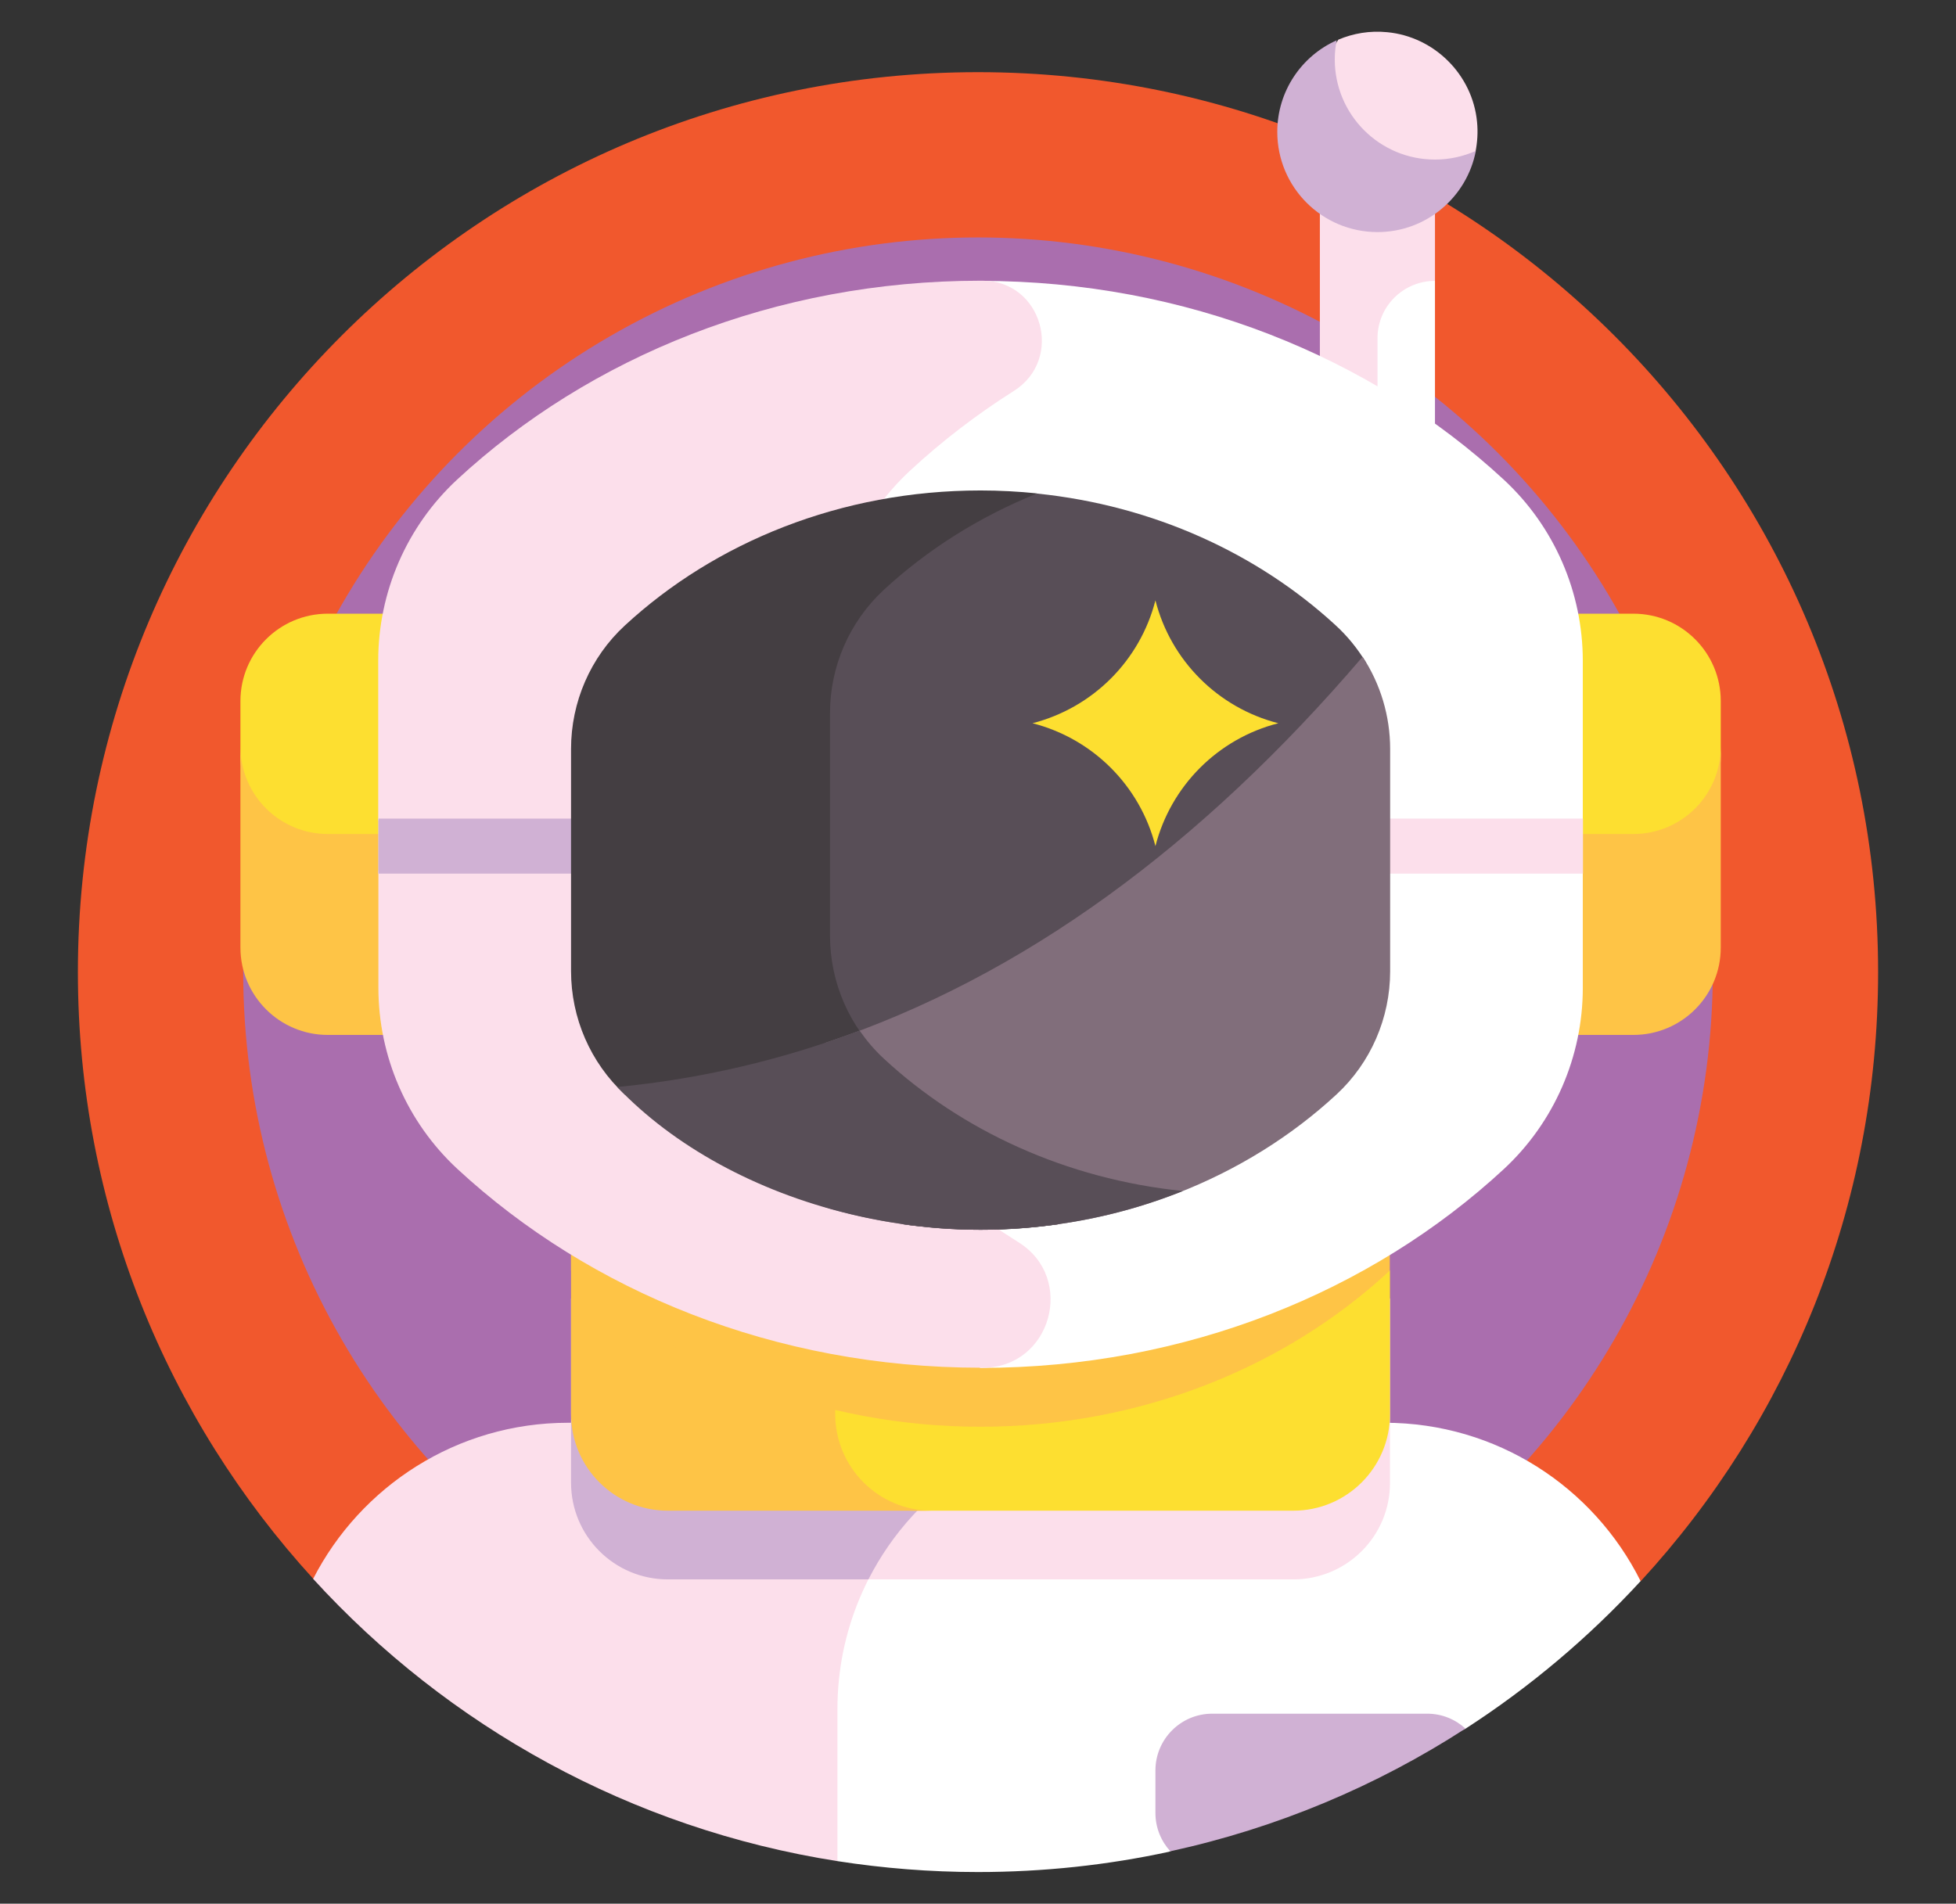 <svg xmlns="http://www.w3.org/2000/svg" xmlns:xlink="http://www.w3.org/1999/xlink" x="0px" y="0px" viewBox="0 0 113 110" style="enable-background:new 0 0 113 110;" xml:space="preserve"><rect x="0" y="0" width="113" height="110" fill="#333333" stroke="none"/><style type="text/css">	.st0{clip-path:url(#SVGID_00000046323783700959560360000015537128770421609127_);}			.st1{opacity:0.3;clip-path:url(#SVGID_00000145048091202169681340000016349041825632500114_);fill:url(#SVGID_00000034770748665675438350000013965621924552915875_);}	.st2{opacity:0.1;fill:#FFFFFF;}	.st3{opacity:0.2;}	.st4{fill:url(#SVGID_00000092451887717066798840000001767371909681928367_);}	.st5{fill:url(#SVGID_00000134965764638886779240000007133268172019798421_);}	.st6{opacity:0.6;}	.st7{fill:url(#SVGID_00000009588248874343587060000012767222227227998908_);}	.st8{fill:url(#SVGID_00000131336454203068931660000011619219388740259757_);}	.st9{fill:url(#SVGID_00000172441424632546093670000002989479803434344581_);}	.st10{fill:url(#SVGID_00000065044924274490932320000010099115952111112105_);}	.st11{fill:url(#SVGID_00000101095913274139419140000001442531369065450118_);}	.st12{fill:url(#SVGID_00000134935593927021707600000003414373334892491198_);}	.st13{fill:url(#SVGID_00000109710492551248563020000004177701135694746519_);}	.st14{fill:url(#SVGID_00000179648419886368878780000017947745857397344178_);}	.st15{fill:url(#SVGID_00000109742997461188395540000001905931453578142628_);}	.st16{fill:url(#SVGID_00000029015339106751254830000006416757130556610193_);}	.st17{fill:url(#SVGID_00000026872541853513688840000004450952320513321643_);}	.st18{fill:url(#SVGID_00000134233112699494495920000006954957389957123466_);}	.st19{fill:url(#SVGID_00000152262761030105418550000004351480930676536978_);}	.st20{fill:url(#SVGID_00000150070491457797481420000009338937960986052232_);}	.st21{fill:url(#SVGID_00000174570164069345338250000006086019354141059974_);}	.st22{fill:url(#SVGID_00000088124695141875864870000003530562700697086115_);}	.st23{fill:url(#SVGID_00000180343572767203159980000009371837335663354032_);}	.st24{fill:url(#SVGID_00000111906342695651850870000008795043467265830281_);}	.st25{fill:url(#SVGID_00000020386652460213144240000015775497000862499230_);}	.st26{fill:url(#SVGID_00000108279675668246407590000010429095901059586714_);}	.st27{fill:url(#SVGID_00000087405269856988374080000004339057639775872409_);}	.st28{fill:url(#SVGID_00000002377642747755181160000015780668413383590049_);}	.st29{fill:url(#SVGID_00000137823965022152087690000008869572842804973756_);}	.st30{fill:url(#SVGID_00000061443165734265746560000007480296971712167092_);}	.st31{fill:url(#SVGID_00000075128186514087421140000012081678952939046026_);}	.st32{fill:url(#SVGID_00000159428594212917454550000008854831142280734114_);}	.st33{fill:url(#SVGID_00000132049784372497504440000016131483548553446052_);}	.st34{fill:url(#SVGID_00000176728871786851331470000012064812811087761309_);}	.st35{fill:url(#SVGID_00000181075620787960225120000010424828901827929265_);}	.st36{fill:url(#SVGID_00000045611213994703554830000002438518346838813352_);}	.st37{fill:url(#SVGID_00000085215011836996438230000010582565267512671119_);}	.st38{fill:url(#SVGID_00000065041066346868598050000015438934347470850476_);}	.st39{fill:url(#SVGID_00000104669528787781901130000015107879998538130561_);}	.st40{fill:url(#SVGID_00000132089241686967070800000009688749829974444943_);}	.st41{fill:url(#SVGID_00000095329662066890304820000011136261656724168612_);}	.st42{fill:url(#SVGID_00000049186399446075978610000013631516494175841948_);}	.st43{fill:url(#SVGID_00000022540242347117289550000017472734017430698400_);}	.st44{fill:url(#SVGID_00000062887037293894752640000015573413887852270523_);}	.st45{fill:url(#SVGID_00000121995249897441088540000008092110578713564842_);}	.st46{fill:#FFFFFF;}	.st47{display:none;clip-path:url(#SVGID_00000046323783700959560360000015537128770421609127_);}	.st48{clip-path:url(#SVGID_00000147916207799179660480000009945545742968404874_);}			.st49{opacity:0.3;clip-path:url(#SVGID_00000109723304347397668700000000404965374847247745_);fill:url(#SVGID_00000074426990415075483080000002289758783617351306_);}	.st50{fill:url(#SVGID_00000066498868035136105260000003532872561559175067_);}	.st51{fill:url(#SVGID_00000036946850469758592290000006467195101860768406_);}	.st52{fill:url(#SVGID_00000042735248512522002720000000197969965753486737_);}	.st53{fill:url(#SVGID_00000085231182752081112100000008184872518713920410_);}	.st54{fill:url(#SVGID_00000099626004963967704550000005849888771329930655_);}	.st55{fill:url(#SVGID_00000072238727059527950110000010911785361765928863_);}	.st56{fill:url(#SVGID_00000071530500514202745260000011685013817831261324_);}	.st57{fill:url(#SVGID_00000094599449294214448290000018414330978298766729_);}	.st58{fill:url(#SVGID_00000093168292711207910450000013834091008463368076_);}	.st59{fill:url(#SVGID_00000156551750981966025920000012820008144043959228_);}	.st60{fill:url(#SVGID_00000183215985823753507470000005084226861784426910_);}	.st61{fill:url(#SVGID_00000160151523492267896750000014102737305410008506_);}	.st62{fill:url(#SVGID_00000089568615836480620330000018162342323113324439_);}	.st63{fill:url(#SVGID_00000144336844579575535870000000938797833654739091_);}	.st64{fill:url(#SVGID_00000066475471723607746830000013818156726125278358_);}	.st65{fill:url(#SVGID_00000076565039747000956510000015981410148745280427_);}	.st66{fill:url(#SVGID_00000129893785842493287160000001033577535681792956_);}	.st67{fill:url(#SVGID_00000127760752647077731970000014463847833257629866_);}	.st68{fill:url(#SVGID_00000071518580439365463920000017206898515436459443_);}	.st69{fill:url(#SVGID_00000143587449937325723320000015577556538290132885_);}	.st70{fill:url(#SVGID_00000175302213922762246150000004747925151854389635_);}	.st71{fill:url(#SVGID_00000090286519259659232620000015453407360526336952_);}	.st72{fill:url(#SVGID_00000181084627756003344990000013023818819872301194_);}	.st73{fill:url(#SVGID_00000139275676341265162070000016753187447937850759_);}	.st74{fill:url(#SVGID_00000151507581135900187390000006762743989775503789_);}	.st75{fill:url(#SVGID_00000026866235229631089780000003202818547106862526_);}	.st76{fill:url(#SVGID_00000033337376978299514670000002115774632301862832_);}	.st77{fill:url(#SVGID_00000022559088100054996500000009637541177828739485_);}	.st78{fill:url(#SVGID_00000094586072105908163990000015758112128111217043_);}	.st79{fill:url(#SVGID_00000004537886581977761620000001033741059913319869_);}	.st80{fill:url(#SVGID_00000141429037141180631750000006875797142588029871_);}	.st81{fill:url(#SVGID_00000040552983925650824040000001606344751961878154_);}	.st82{fill:url(#SVGID_00000135657702959968126280000002650014070587736484_);}	.st83{fill:url(#SVGID_00000017479122000940377200000014857731095546829970_);}	.st84{fill:url(#SVGID_00000080894624048901751830000008727985245512408233_);}	.st85{fill:url(#SVGID_00000049912553872319827980000001873336454872680127_);}	.st86{fill:url(#SVGID_00000167368599105930075760000015588306055893039768_);}	.st87{fill:url(#SVGID_00000021115222567336238160000013745957664764699578_);}	.st88{fill:url(#SVGID_00000062898674648408669990000007103146412704615832_);}	.st89{fill:url(#SVGID_00000103975449052509794050000001200656204196646318_);}	.st90{fill:url(#SVGID_00000176029397265803341150000004623386051145962913_);}	.st91{fill:url(#SVGID_00000178190831123204379410000005457590056571205297_);}	.st92{fill:url(#SVGID_00000105426255695785484240000006876086841198047412_);}	.st93{fill:url(#SVGID_00000023968777907879679790000012441899087345394343_);}	.st94{fill:url(#SVGID_00000063627689181236886870000001054536238149097875_);}	.st95{fill:url(#SVGID_00000040539491791580993140000005040102923136686493_);}	.st96{fill:url(#SVGID_00000106125223619314741070000000020651972671798716_);}	.st97{fill:url(#SVGID_00000130615686175668762470000007207095180088611734_);}	.st98{fill:url(#SVGID_00000108270411512154652910000004572145928153402043_);}	.st99{fill:url(#SVGID_00000114788982648107396850000000157343596486458794_);}	.st100{fill:url(#SVGID_00000044870833706400890050000006251615403459120567_);}	.st101{fill:url(#SVGID_00000145761958576186407140000015025317645276436619_);}	.st102{fill:url(#SVGID_00000083065907637057479310000012304812171753029522_);}	.st103{fill:url(#SVGID_00000011009450055532637890000009525366957643972229_);}	.st104{fill:url(#SVGID_00000129169984685990767850000009775525380620644257_);}	.st105{fill:url(#SVGID_00000006669964840584526470000011860683596930476725_);}	.st106{fill:url(#SVGID_00000088114688531818847170000007580207179433506232_);}	.st107{fill:url(#SVGID_00000165938773602357110680000000882452877606613912_);}	.st108{fill:url(#SVGID_00000147188067776762752110000018083784489582865289_);}	.st109{fill:url(#SVGID_00000061434054112442048220000014856775071509587851_);}	.st110{fill:url(#SVGID_00000018950630848099616560000003680076236364535444_);}	.st111{fill:url(#SVGID_00000080169336329163332130000017107869964947617200_);}	.st112{fill:url(#SVGID_00000065050999864650494390000012280004653062793347_);}	.st113{fill:url(#SVGID_00000076574138997129760380000014541018786796384156_);}	.st114{fill:url(#SVGID_00000159446524946177562120000003833223870538707103_);}	.st115{fill:url(#SVGID_00000034798008543639856890000003848117890622045319_);}	.st116{fill:url(#SVGID_00000036220982887942529190000003974463710733303712_);}	.st117{fill:url(#SVGID_00000052782507894883573530000015075791014397521031_);}	.st118{fill:url(#SVGID_00000145019214274449041370000000401748505245350803_);}	.st119{fill:url(#SVGID_00000175303351411689243930000012556935687263782068_);}	.st120{fill:url(#SVGID_00000036957456228350636490000009497756980037247159_);}	.st121{fill:url(#SVGID_00000011732361128293556440000010115246198236136375_);}	.st122{fill:url(#SVGID_00000131363281744704246900000008158512897810377406_);}	.st123{fill:url(#SVGID_00000036239587430247122080000004901491219448766141_);}	.st124{fill:url(#SVGID_00000029038209368614792760000008016505172795674506_);}	.st125{fill:url(#SVGID_00000021839289282981943570000017024191483345970333_);}	.st126{fill:url(#SVGID_00000025438025036226440860000003383873898673664899_);}	.st127{fill:url(#SVGID_00000170277764538300257090000009086104110438204862_);}			.st128{clip-path:url(#SVGID_00000147916207799179660480000009945545742968404874_);fill:url(#SVGID_00000035511450435808220830000009063941915899312265_);}	.st129{display:none;clip-path:url(#SVGID_00000147916207799179660480000009945545742968404874_);}	.st130{display:none;clip-path:url(#SVGID_00000000939403310353527450000002901248451276300969_);}	.st131{display:inline;}	.st132{clip-path:url(#SVGID_00000000939403310353527450000002901248451276300969_);}	.st133{fill:url(#SVGID_00000083782216918632368060000004664648938052133801_);}	.st134{fill:url(#SVGID_00000173876175186208667220000007351433172925672073_);}	.st135{fill:url(#SVGID_00000023991597090799705290000000039466572224199346_);}	.st136{fill:url(#SVGID_00000016072887037074171910000011743304309721511813_);}	.st137{fill:url(#SVGID_00000055667411025509883780000006190445206361074107_);}	.st138{fill:url(#SVGID_00000061433753705304118870000000769344709657134769_);}	.st139{fill:url(#SVGID_00000077320440882320959760000010931476738758392970_);}	.st140{fill:url(#SVGID_00000023982000789037749030000012383153800040302510_);}	.st141{fill:url(#SVGID_00000029759342913759898460000014657784594174375837_);}	.st142{fill:url(#SVGID_00000075873839007444024980000013375524909663003264_);}	.st143{fill:url(#SVGID_00000170971047134916250680000005887776780910287538_);}	.st144{fill:url(#SVGID_00000009588502918048077080000003015994889114682532_);}	.st145{fill:url(#SVGID_00000129911882993967554420000013083601945514826673_);}	.st146{fill:url(#SVGID_00000060013332623645326980000011890281032826658214_);}	.st147{fill:url(#SVGID_00000060718869374888386260000007929790765669070512_);}	.st148{fill:url(#SVGID_00000147935995956794451130000001695171487910705543_);}	.st149{fill:url(#SVGID_00000139977339400674806570000006481972447848515739_);}	.st150{fill:url(#SVGID_00000071546930426154579160000010664179088907962551_);}	.st151{fill:url(#SVGID_00000166640049046539623430000017365566467114903713_);}	.st152{fill:url(#SVGID_00000045591561375858557270000005914045382609701772_);}	.st153{fill:url(#SVGID_00000155836725591968538720000000185844249415423167_);}	.st154{fill:url(#SVGID_00000137104151198284365880000007044224798842424474_);}	.st155{fill:url(#SVGID_00000137836103327248288850000004607734839733062828_);}	.st156{fill:url(#SVGID_00000007416749863313942080000006682071022136901048_);}	.st157{fill:url(#SVGID_00000021809114025668516710000010505343333236006017_);}	.st158{fill:url(#SVGID_00000101088889620223275610000012215692922782721168_);}	.st159{fill:url(#SVGID_00000018221197291274667960000003350799080322800829_);}	.st160{fill:url(#SVGID_00000092448507585971122620000007525581879693004975_);}	.st161{fill:url(#SVGID_00000181796671091764483000000017694225651921491859_);}	.st162{fill:url(#SVGID_00000119827675797208455310000000712910605045812648_);}	.st163{fill:url(#SVGID_00000116937530502666715020000010428100529011881350_);}	.st164{fill:url(#SVGID_00000149360242754627955520000003714292266252300695_);}	.st165{fill:url(#SVGID_00000073711874967391339540000014885561266123809931_);}	.st166{fill:url(#SVGID_00000046335496557935807500000010435434993047112880_);}	.st167{fill:url(#SVGID_00000084487668880281472070000012938761466457114018_);}	.st168{fill:url(#SVGID_00000041286397725123637300000016945838191423559303_);}	.st169{fill:url(#SVGID_00000057127868579890415050000000832936514222858398_);}	.st170{fill:url(#SVGID_00000101070313352006349270000012860760264378414010_);}	.st171{fill:url(#SVGID_00000180331124435835342610000008820476818269916039_);}	.st172{fill:url(#SVGID_00000069365564061029998730000001526976375124032159_);}	.st173{fill:url(#SVGID_00000147899049336483282680000008872703033523926930_);}	.st174{fill:url(#SVGID_00000111876698469136278340000014368089581293832577_);}	.st175{fill:url(#SVGID_00000106147099124231586760000006823426678295885221_);}	.st176{fill:url(#SVGID_00000075130584753482376160000005515318962571323045_);}	.st177{fill:url(#SVGID_00000003087054994757099520000014345397011512015550_);}	.st178{fill:url(#SVGID_00000023982958422015561960000014792996097528189340_);}	.st179{fill:url(#SVGID_00000053502811475303833880000013729254473443146172_);}	.st180{fill:url(#SVGID_00000055687526546985677060000001754278971637812914_);}	.st181{fill:url(#SVGID_00000031901046462293770140000007095614312039092886_);}	.st182{fill:url(#SVGID_00000057120730206911713400000003481169173804699537_);}	.st183{fill:url(#SVGID_00000005970347333310579550000008801831799647958946_);}	.st184{fill:url(#SVGID_00000056427242067733260350000009176799313348695207_);}	.st185{fill:url(#SVGID_00000066483511139743183680000009880607882145912716_);}	.st186{fill:url(#SVGID_00000018225086102487689010000013110599495503886770_);}	.st187{fill:url(#SVGID_00000148630541433791342360000001022822331117656223_);}	.st188{fill:url(#SVGID_00000145750541519916021360000016959976052220237472_);}	.st189{fill:url(#SVGID_00000132773161991278249960000004236161171388939431_);}	.st190{fill:url(#SVGID_00000081635670537063941800000004285039606256838314_);}	.st191{fill:url(#SVGID_00000134955918743323626160000006047862163878771858_);}	.st192{fill:url(#SVGID_00000107557235287309926930000015844121885326743199_);}	.st193{fill:url(#SVGID_00000098214975849030097690000004352427316790232450_);}	.st194{fill:url(#SVGID_00000114036933147392510720000013850755404899446935_);}	.st195{fill:url(#SVGID_00000028284491528240149140000007504953002322885052_);}	.st196{fill:url(#SVGID_00000036247260789232430030000010440617305857289374_);}	.st197{fill:url(#SVGID_00000008131607292237018310000013136776186530224796_);}	.st198{fill:url(#SVGID_00000183967466187431628440000004475703836245725618_);}	.st199{fill:url(#SVGID_00000016047929667672873190000012322877046918330791_);}	.st200{fill:url(#SVGID_00000011716614288536930900000007150162051349383075_);}	.st201{fill:url(#SVGID_00000043430827589010155570000018268503700624034701_);}	.st202{fill:url(#SVGID_00000072270595579186801360000002094006037685450370_);}	.st203{fill:url(#SVGID_00000110466898458419307600000018126961710245013693_);}	.st204{fill:url(#SVGID_00000158744941015491475240000005262629594112721050_);}	.st205{fill:url(#SVGID_00000077315952150650680370000008334624289453172918_);}	.st206{fill:url(#SVGID_00000175319358322889356120000014386491515135701151_);}	.st207{fill:url(#SVGID_00000001639515787499937390000016117990060619907467_);}	.st208{fill:url(#SVGID_00000176028778110396285460000015469001791325384888_);}	.st209{fill:url(#SVGID_00000160182477578984066880000004778280162810624170_);}	.st210{fill:url(#SVGID_00000039822175356333684170000009510128624449006522_);}	.st211{fill:url(#SVGID_00000140012695816053241970000018438612624633526406_);}	.st212{fill:url(#SVGID_00000121995918302265274250000003836533344247318459_);}	.st213{fill:url(#SVGID_00000057855510349822156900000001487780486685286310_);}	.st214{fill:url(#SVGID_00000082360229016681317300000004129635336106501784_);}	.st215{fill:url(#SVGID_00000151518739517084537200000016983152915017794464_);}	.st216{fill:url(#SVGID_00000090294973523963037290000002577966529248865923_);}	.st217{fill:url(#SVGID_00000183216490820616044950000009041427770630728869_);}	.st218{fill:url(#SVGID_00000138570351203592131550000016991100856764544689_);}	.st219{fill:url(#SVGID_00000021809899908624523620000011106877327836214693_);}	.st220{fill:url(#SVGID_00000134227417478632167910000001519257980467737777_);}	.st221{fill:url(#SVGID_00000149370629145389234180000012117915937041560500_);}	.st222{fill:url(#SVGID_00000173846042716898082090000001912525881476970936_);}	.st223{fill:url(#SVGID_00000142877657263465449720000009963041194270309800_);}	.st224{fill:url(#SVGID_00000095311662340931332520000005419170358277613184_);}	.st225{fill:url(#SVGID_00000078765563714006964490000013831153426743564166_);}	.st226{fill:url(#SVGID_00000019659239203646830150000004594544481740149432_);}	.st227{fill:url(#SVGID_00000022546816336157170790000011744795132575104425_);}	.st228{fill:url(#SVGID_00000030470352677080018430000009758749071070935713_);}	.st229{fill:url(#SVGID_00000119809213534317204950000013874687083469937025_);}	.st230{fill:url(#SVGID_00000062907235388749503030000018042961025366335365_);}	.st231{fill:url(#SVGID_00000104676096056813471630000013292732500166307489_);}	.st232{fill:url(#SVGID_00000152959684590219258800000004476661058009810607_);}	.st233{fill:url(#SVGID_00000027594731120980780220000012154244062626673050_);}	.st234{fill:url(#SVGID_00000129913022511219829700000001771739449098804100_);}	.st235{fill:url(#SVGID_00000062188196166918134240000011016368794870045825_);}	.st236{fill:url(#SVGID_00000008129942289686552280000016557659118473956265_);}	.st237{fill:url(#SVGID_00000105402739349961464950000017964758091231327126_);}	.st238{fill:url(#SVGID_00000050624680003508522720000012043031733075293876_);}	.st239{fill:url(#SVGID_00000178176642054489189670000016129984759494972065_);}	.st240{fill:url(#SVGID_00000007427144374342678940000012007718971973730954_);}	.st241{fill:url(#SVGID_00000098931442742268109340000010760434711133828257_);}	.st242{fill:url(#SVGID_00000161633912386177655180000011382327593471989905_);}	.st243{fill:url(#SVGID_00000035488468909562938530000018221408684518079385_);}	.st244{fill:url(#SVGID_00000070087984518084763700000003992754865106529154_);}	.st245{fill:url(#SVGID_00000050647921515731224990000001395006634777502644_);}	.st246{fill:url(#SVGID_00000153704424311345930230000013473336629388691353_);}	.st247{fill:url(#SVGID_00000066497603411432262540000012832519885536256445_);}	.st248{fill:url(#SVGID_00000065788531258568567490000008051593109500562613_);}	.st249{fill:url(#SVGID_00000084494265574838783700000005332023332946948497_);}	.st250{fill:url(#SVGID_00000092433984597672187280000010865171071383967381_);}	.st251{fill:url(#SVGID_00000123420956823706752490000012067915740643343762_);}	.st252{fill:url(#SVGID_00000009568524190167721790000018265800088283466943_);}	.st253{fill:url(#SVGID_00000136394145089790453690000010322402803094686911_);}	.st254{fill:url(#SVGID_00000034791303302456135370000014847427034532279434_);}	.st255{fill:url(#SVGID_00000124864522500998816270000005354078277576308905_);}	.st256{fill:url(#SVGID_00000113340764519683319500000013583936617583318667_);}	.st257{fill:url(#SVGID_00000170238462355154875280000002214621860999412916_);}	.st258{fill:url(#SVGID_00000018929909368950497310000001468684961480674227_);}	.st259{fill:url(#SVGID_00000152239082014021317390000005834505781617757072_);}	.st260{fill:url(#SVGID_00000044865955533115934690000001604666040232003497_);}	.st261{fill:url(#SVGID_00000112609953991713363780000010700180273397594760_);}	.st262{fill:url(#SVGID_00000173139042741071668200000001852507076595092660_);}	.st263{fill:url(#SVGID_00000020358913041147389440000012639003960506847922_);}	.st264{fill:url(#SVGID_00000111161282718959842280000017389687207326189233_);}	.st265{fill:url(#SVGID_00000081649291464074377400000017656473688370988194_);}	.st266{fill:url(#SVGID_00000086665648015734598370000013199163967724844700_);}	.st267{fill:url(#SVGID_00000091733041976732553070000000664848386782585511_);}	.st268{fill:url(#SVGID_00000033335185948148858040000002807478729906423955_);}	.st269{fill:url(#SVGID_00000124856127605605976380000004665996867979796870_);}	.st270{fill:url(#SVGID_00000119100381831580151070000017623584358271486105_);}	.st271{fill:url(#SVGID_00000125601967015618317320000016910972364370102926_);}	.st272{fill:url(#SVGID_00000081620040649777907020000012182959358089896862_);}	.st273{fill:url(#SVGID_00000042696216559387592710000010232219167453458834_);}	.st274{display:none;opacity:0.3;fill:url(#SVGID_00000024002177075988388090000000143028362716594088_);}	.st275{display:none;}	.st276{fill:url(#SVGID_00000003101540317055679960000002255631319097150888_);}	.st277{fill:#91D6E8;}	.st278{display:none;fill:#225FAD;}			.st279{fill:none;stroke:url(#SVGID_00000120533853380012993190000005154600836932655292_);stroke-width:5.583;stroke-miterlimit:10;}	.st280{fill:#E5D82C;}	.st281{fill:#F1582D;}	.st282{fill:#BA4298;}	.st283{fill:#0E5EAC;}	.st284{fill:#7B4A9D;}	.st285{fill:#21346F;}	.st286{fill:#081632;}	.st287{fill:#454663;}	.st288{fill:#9F6240;}	.st289{fill:#834324;}	.st290{fill:#FBBA85;}	.st291{fill:#78A3D6;}	.st292{fill:#F4A96D;}	.st293{fill:#4B7ABD;}	.st294{fill:#FECF0A;}	.st295{fill:#FAA31B;}	.st296{fill:#646A79;}	.st297{fill:#424A53;}	.st298{fill:#F36B21;}	.st299{fill:#F04923;}	.st300{fill:#CF3A27;}	.st301{fill:#F8A68F;}	.st302{fill:#E09380;}	.st303{fill:#FABDAB;}	.st304{fill:#AA6EAE;}	.st305{fill:#FCDFEB;}	.st306{fill:#FDDF30;}	.st307{fill:#FEC446;}	.st308{fill:#D0B1D4;}	.st309{fill:#584E57;}	.st310{fill:#443E42;}	.st311{fill:#816E7B;}	.st312{fill:#824C9E;}	.st313{fill:#8E5BA5;}	.st314{fill:#D1E49E;}	.st315{fill:#A3D39A;}	.st316{fill:#48A0D9;}	.st317{fill:#FEF046;}	.st318{fill:#E0F3FB;}	.st319{fill:#C6E0F5;}	.st320{fill:#ED95BF;}	.st321{fill:#EF5FA2;}	.st322{fill:#F9AD92;}	.st323{fill:#F69581;}	.st324{fill:#1D3A6B;}	.st325{fill:#EE4495;}	.st326{fill:#E676AE;}	.st327{fill:#F3FAFE;}	.st328{fill:#33BDEF;}	.st329{fill:#FEE279;}	.st330{fill:#EBB455;}	.st331{fill:#F5865C;}	.st332{fill:#9DBAE1;}	.st333{fill:#F1F1F8;}	.st334{fill:#D8D6EB;}	.st335{fill:#118FBD;}	.st336{fill:#0E627E;}	.st337{fill:#F16479;}	.st338{fill:#E91D82;}	.st339{fill:#C9EBFA;}	.st340{fill:#9FDCF3;}	.st341{fill:#C58C79;}	.st342{fill:#BC7D64;}	.st343{clip-path:url(#SVGID_00000139258860735818279140000002130100252110234028_);}	.st344{fill:#A0DCF3;}	.st345{fill:#C58D7A;}	.st346{fill:#BD7C64;}	.st347{fill:#FFC939;}	.st348{fill:#57425E;}	.st349{fill:#46314D;}	.st350{fill:#CC8C60;}	.st351{fill:#BA7D54;}	.st352{fill:#C1C6E5;}	.st353{fill:#ABB6DD;}	.st354{fill:#D5DCF0;}	.st355{fill:#DFEDF9;}	.st356{fill:#6085C4;}	.st357{fill:#7DA6D8;}	.st358{fill:#4D7CBE;}	.st359{fill:#FEDD42;}	.st360{fill:#DBA883;}			.st361{opacity:0.3;clip-path:url(#SVGID_00000134232959563863342250000010362223830638715828_);fill:url(#SVGID_00000170242115830741046780000001935629769970471581_);}	.st362{clip-path:url(#SVGID_00000134232959563863342250000010362223830638715828_);}	.st363{fill:#75BF50;}			.st364{fill:none;stroke:url(#SVGID_00000068649238142303115120000001421254136338879128_);stroke-width:5.583;stroke-miterlimit:10;}			.st365{opacity:0.3;clip-path:url(#SVGID_00000083776085799293451770000016303665478799143056_);fill:url(#SVGID_00000058584852690031963370000003887202625113520555_);}	.st366{clip-path:url(#SVGID_00000083776085799293451770000016303665478799143056_);}			.st367{fill:none;stroke:url(#SVGID_00000024698953126122060320000005221680461419323814_);stroke-width:5.583;stroke-miterlimit:10;}	.st368{fill:#102B47;}</style><g id="Layer_1"></g><g id="Layer_2">	<g>		<g>			<path class="st281" d="M56.5,4.17c-28.72,0-52,23.28-52,52c0,13.51,5.15,25.81,13.6,35.06l76.69,0.13    c8.52-9.26,13.71-21.62,13.71-35.19C108.5,27.45,85.22,4.17,56.5,4.17L56.5,4.17z"></path>			<g>				<circle class="st304" cx="56.5" cy="56.17" r="42.45"></circle>			</g>			<g>				<path class="st46" d="M82.9,16.23v10.1l-5.3-1.12v-10.8L82.9,16.23z"></path>			</g>			<path class="st46" d="M79.99,82.21H62.55c-13,0-20.97,14.25-14.17,25.33c2.64,0.41,5.35,0.63,8.11,0.63    c3.79,0,7.48-0.4,11.04-1.17l17.13-7.11c3.73-2.41,7.13-5.28,10.12-8.53C92.07,85.93,86.47,82.21,79.99,82.21L79.99,82.21z"></path>			<path class="st305" d="M32.82,82.21c-6.42,0-11.99,3.67-14.73,9.02c7.78,8.52,18.36,14.44,30.29,16.31v-8.79    c0-9.13,7.4-16.54,16.53-16.54H32.82z"></path>			<g>				<path class="st306" d="M94.36,48.76H18.94c-2.79,0-5.05-2.26-5.05-5.05v-3.2c0-2.79,2.26-5.05,5.05-5.05h75.42     c2.79,0,5.05,2.26,5.05,5.05v3.2C99.41,46.5,97.15,48.76,94.36,48.76L94.36,48.76z"></path>			</g>			<g>				<path class="st307" d="M94.36,48.19H18.94c-2.79,0-5.05-2.26-5.05-5.05v11.61c0,2.79,2.26,5.05,5.05,5.05h75.42     c2.79,0,5.05-2.26,5.05-5.05V43.14C99.41,45.93,97.15,48.19,94.36,48.19L94.36,48.19z"></path>			</g>			<g>				<path class="st305" d="M74.72,91.26H38.58c-3.09,0-5.59-2.5-5.59-5.59V75.03h47.31v10.65C80.31,88.76,77.8,91.26,74.72,91.26z"></path>			</g>			<g>				<path class="st308" d="M32.99,85.67c0,3.09,2.5,5.59,5.59,5.59h11.59c2.73-5.37,8.31-9.06,14.75-9.06H32.99V85.67z"></path>			</g>			<g>				<path class="st306" d="M74.72,87.29H52.8c-3.09,0-5.59-2.5-5.59-5.59V71.05l33.09,2.36v8.29C80.31,84.79,77.8,87.29,74.72,87.29     L74.72,87.29z"></path>			</g>			<g>				<path class="st307" d="M48.25,81.7V71.05H32.99V81.7c0,3.09,2.5,5.59,5.59,5.59h15.25C50.75,87.29,48.25,84.79,48.25,81.7z"></path>			</g>			<g>				<path class="st305" d="M82.9,16.23V6.7h-6.65v15.03l3.33,2.26v-4.43C79.57,17.72,81.06,16.23,82.9,16.23z"></path>			</g>			<g>				<path class="st307" d="M32.99,73.41c0.03,0.02,0.05,0.05,0.07,0.07c5.97,5.53,14.33,8.96,23.58,8.96s17.61-3.44,23.58-8.96     c0.03-0.02,0.05-0.05,0.07-0.07v-2.36H32.99V73.41z"></path>			</g>			<path class="st46" d="M91.44,47.41v-9.22c0-3.97-1.65-7.77-4.56-10.47c-7.66-7.09-18.37-11.49-30.23-11.49l-11.22,4.92v26.27    L91.44,47.41z"></path>			<path class="st46" d="M45.43,50.3v23.84l11.22,4.9c11.86,0,22.57-4.4,30.23-11.49c2.91-2.7,4.56-6.5,4.56-10.47V50.3H45.43z"></path>			<g>				<path class="st305" d="M48.02,47.41v-9.75c0-3.96,1.64-7.76,4.55-10.46c1.83-1.7,3.85-3.25,6-4.61c2.91-1.84,1.65-6.36-1.8-6.37     c-0.04,0-0.08,0-0.13,0c-11.86,0-22.57,4.4-30.23,11.49c-2.91,2.7-4.56,6.5-4.56,10.47v9.22H48.02z"></path>				<path class="st305" d="M58.84,71.78c-2.29-1.43-4.42-3.06-6.35-4.86c-2.87-2.68-4.46-6.45-4.46-10.38V50.3H21.86v6.77     c0,3.97,1.65,7.77,4.56,10.47c7.66,7.09,18.37,11.49,30.23,11.49c0.05,0,0.1,0,0.15,0C60.72,79.02,62.17,73.86,58.84,71.78     L58.84,71.78z"></path>			</g>			<path class="st308" d="M82.45,99.02H70.03c-1.81,0-3.28,1.47-3.28,3.28v2.46c0,0.85,0.33,1.63,0.86,2.21    c6.16-1.34,11.92-3.77,17.05-7.09C84.08,99.35,83.31,99.02,82.45,99.02L82.45,99.02z"></path>			<path class="st305" d="M80.14,1.86c-1.01-0.1-1.97,0.07-2.82,0.43l-1.39,2.09c-1.25,1.89-1,4.39,0.6,5.99    c1.73,1.73,4.48,1.87,6.37,0.32l2.34-1.91c0.11-0.56,0.15-1.14,0.09-1.74C85.07,4.32,82.87,2.12,80.14,1.86z"></path>			<g>				<path class="st308" d="M82.9,9.22c-3.2,0-5.79-2.59-5.79-5.79c0-0.38,0.04-0.74,0.11-1.1c-2.02,0.9-3.43,2.93-3.43,5.29     c0,3.2,2.59,5.79,5.79,5.79c2.82,0,5.17-2.02,5.68-4.69C84.53,9.04,83.74,9.22,82.9,9.22z"></path>			</g>			<g>				<path class="st305" d="M21.86,47.3h69.59v3.18H21.86L21.86,47.3z"></path>			</g>			<g>				<path class="st308" d="M21.86,47.3h36.82v3.18H21.86L21.86,47.3z"></path>			</g>			<path class="st309" d="M78.92,38.29c-0.48-0.8-1.07-1.53-1.77-2.17c-4.49-4.13-10.51-6.91-17.23-7.6l-2.16,0.2    c-5.71,0.52-10.09,5.32-10.09,11.06v23.49c0,0,29.95-11.06,30.39-11.79L78.92,38.29z"></path>			<path class="st309" d="M52.02,70.72c1.51,0.22,3.05,0.34,4.63,0.34c1.58,0,3.12-0.12,4.63-0.34H52.02z"></path>			<g>				<path class="st310" d="M36.09,63.24c0.01,0.01,0.02,0.02,0.03,0.03h17.48c-0.9-0.65-1.75-1.35-2.55-2.09     c-1.98-1.83-3.1-4.42-3.1-7.12V41.21c0-2.7,1.12-5.28,3.1-7.12c2.52-2.33,5.52-4.23,8.87-5.58c-1.07-0.11-2.17-0.17-3.27-0.17     c-8.06,0-15.35,2.99-20.56,7.81c-1.98,1.83-3.1,4.42-3.1,7.12v12.84C32.99,58.82,34.11,61.4,36.09,63.24z"></path>				<path class="st310" d="M52.02,70.72c1.51,0.22,3.05,0.34,4.63,0.34c1.58,0,3.12-0.12,4.63-0.34H52.02z"></path>			</g>			<g>				<path class="st311" d="M78.72,37.95C69.4,48.85,59.11,56.45,47.68,60.26v9.5c2.82,0.84,5.84,1.29,8.97,1.29     c8.06,0,15.35-2.99,20.56-7.81c1.98-1.83,3.1-4.42,3.1-7.12V43.28C80.31,41.37,79.75,39.52,78.72,37.95L78.72,37.95z"></path>			</g>			<g>				<path class="st309" d="M66.31,69.55c0.94-0.3,1.95-0.7,2.03-0.73c-6.75-0.69-12.79-3.49-17.28-7.65     c-0.53-0.49-0.99-1.03-1.4-1.62c-4.49,1.69-9.15,2.79-14,3.26C42.14,69.61,54.67,73.3,66.31,69.55z"></path>			</g>			<g>				<path class="st306" d="M66.75,34.69c0.89,3.49,3.62,6.21,7.1,7.1c-3.49,0.89-6.21,3.62-7.1,7.1c-0.89-3.49-3.62-6.21-7.1-7.1     C63.14,40.89,65.86,38.17,66.75,34.69L66.75,34.69z"></path>			</g>		</g>	</g></g></svg>